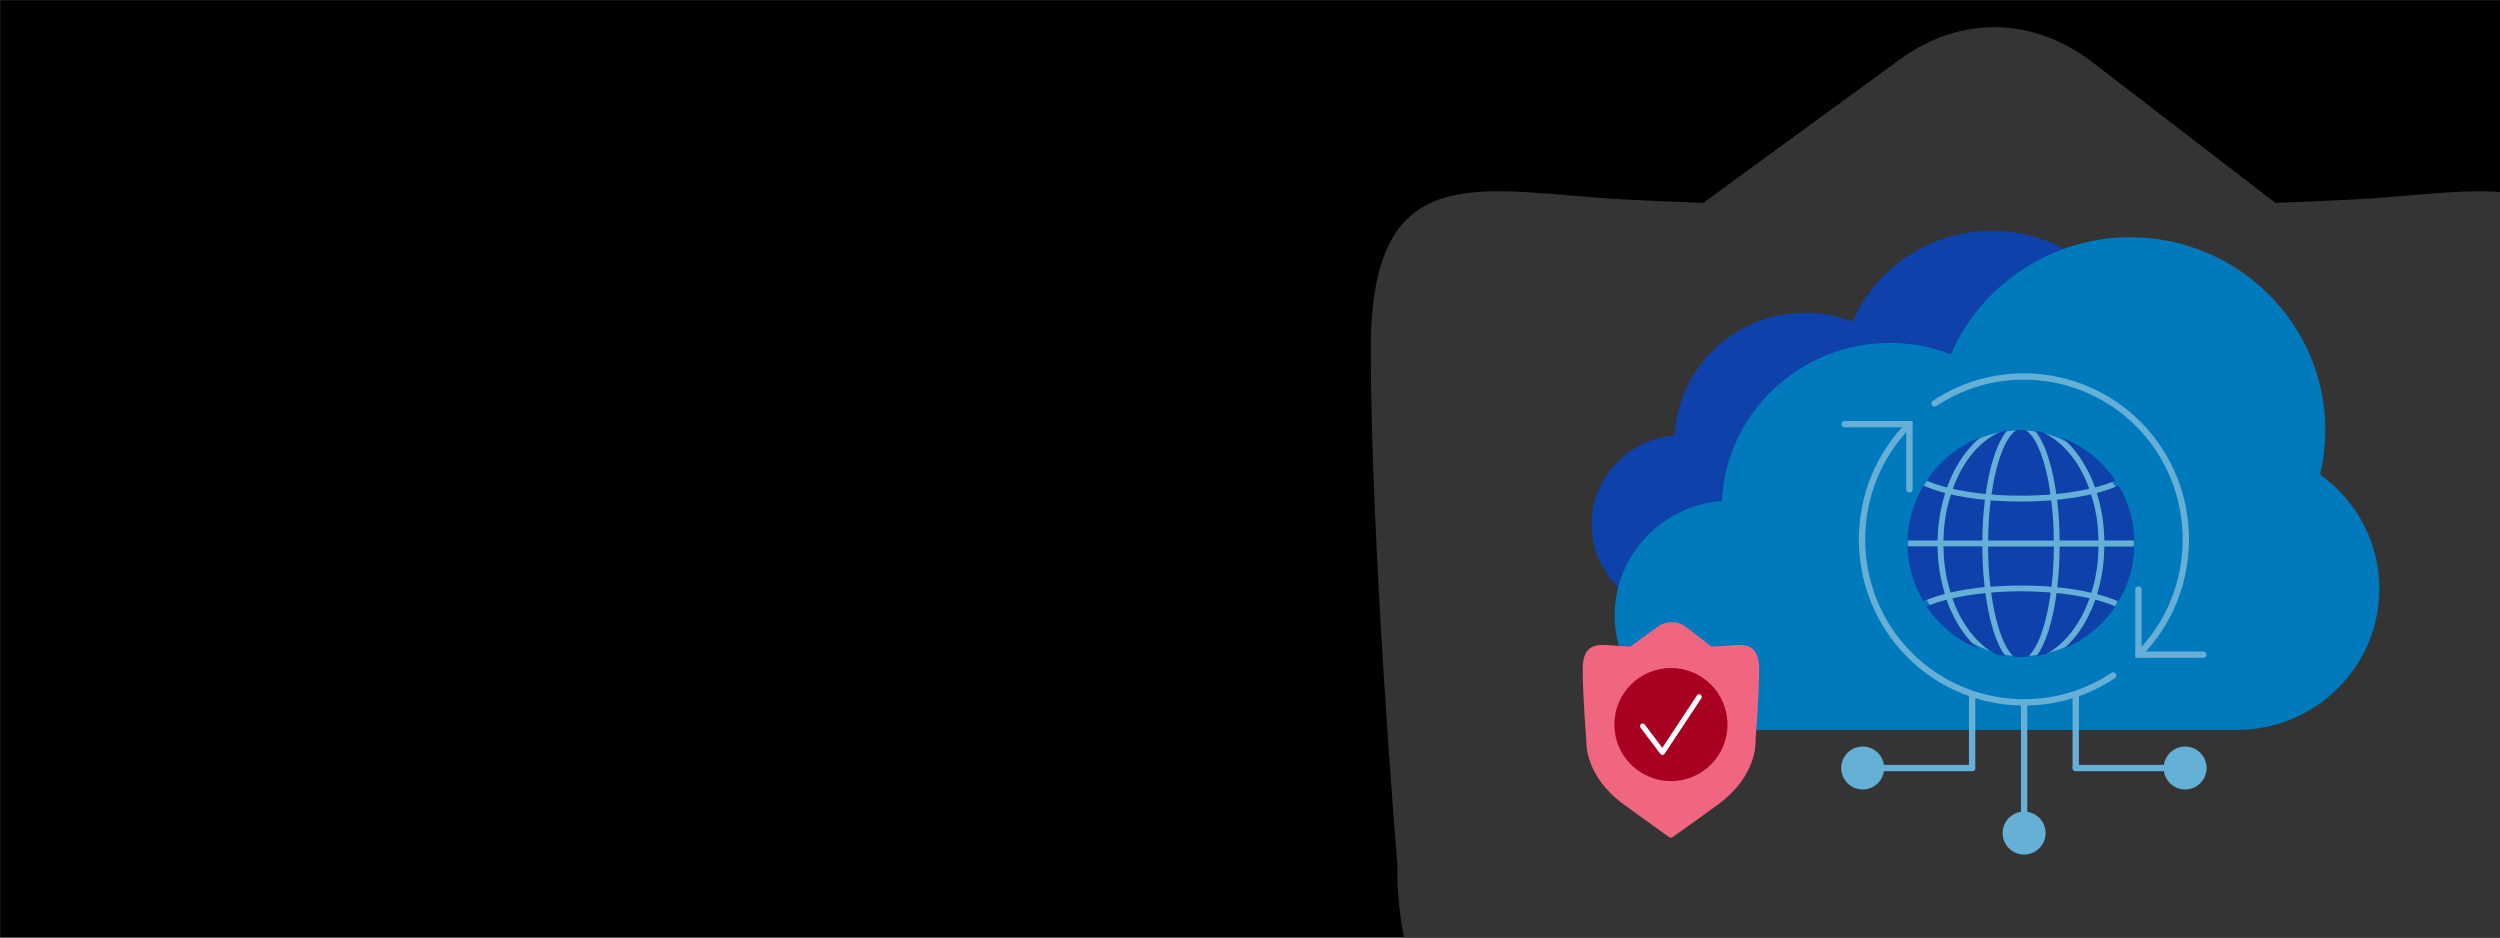 <svg viewBox="0 0 1600 600" xmlns:xlink="http://www.w3.org/1999/xlink" xmlns="http://www.w3.org/2000/svg">
  <rect x="0" y="0" width="1600" height="600" fill="#808080" stroke="none"/>
  <defs>
    <style>
      .cls-1 {
        fill: #343434;
      }

      .cls-1, .cls-2, .cls-3, .cls-4, .cls-5, .cls-6, .cls-7, .cls-8, .cls-9 {
        stroke-width: 0px;
      }

      .cls-10 {
        clip-path: url(#clippath);
      }

      .cls-2 {
        fill: none;
      }

      .cls-3 {
        fill: #a70020;
      }

      .cls-4 {
        fill: #66afd7;
      }

      .cls-5 {
        fill: #007abc;
      }

      .cls-11 {
        clip-path: url(#clippath-1);
      }

      .cls-6 {
        fill: #000;
      }

      .cls-7 {
        fill: #f06680;
      }

      .cls-8 {
        fill: #0e41aa;
      }

      .cls-9 {
        fill: #fff;
      }
    </style>
    <clipPath id="clippath">
      <rect height="598.575" width="1779.015" y=".098" x="-1837.9" class="cls-2"></rect>
    </clipPath>
    <clipPath id="clippath-1">
      <rect height="598.198" width="1493.038" y="1.802" x="107.419" class="cls-2"></rect>
    </clipPath>
  </defs>
  <g id="bg">
    <rect height="600" width="1600" y=".098" x=".068" class="cls-6"></rect>
  </g>
  <g id="XC_WAAP">
    <g class="cls-10">
      <path d="M-122.514,135.497c-19.103.95-38.176,1.754-57.153,2.452l-.086-.212-136.612-104.986c-45.118-34.673-99.45-35.492-145.081-2.189l-147.134,107.387c-18.977-.698-38.05-1.502-57.153-2.452-107.978-5.37-192.198-36.001-192.198,112.003s20.021,388.01,20.021,388.01c0,0-12.012,180.004,196.202,332.008,179.095,130.745,246.895,178.069,246.895,178.069h0s69.181-47.324,248.276-178.069C61.676,815.514,49.664,635.51,49.664,635.51c0,0,20.021-240.006,20.021-388.01,0-148.004-84.22-117.373-192.198-112.003" class="cls-1"></path>
    </g>
    <g class="cls-11">
      <path d="M1504.881,127.744c-16.301.811-32.577,1.497-48.771,2.092l-.073-.181-116.577-89.589c-38.501-29.588-84.865-30.287-123.804-1.868l-125.556,91.638c-16.194-.595-32.47-1.282-48.771-2.092-92.142-4.582-164.011-30.721-164.011,95.577s17.085,331.105,17.085,331.105c0,0-10.251,153.605,167.428,283.317,152.829,111.57,210.686,151.954,210.686,151.954h0s59.035-40.383,211.864-151.954c177.678-129.712,167.428-283.317,167.428-283.317,0,0,17.085-204.807,17.085-331.105,0-126.298-71.869-100.159-164.011-95.577" class="cls-1"></path>
    </g>
    <g>
      <path d="M1369.07,265.616c1.722-7.234,2.6-14.638,2.6-22.05,0-52.88-43.484-95.891-96.929-95.891-38.697,0-73.976,23.207-89.129,58.173-9.691-3.757-19.889-5.656-30.374-5.656-44.666,0-81.253,34.882-83.397,78.56-29.707,2.203-53.217,26.871-53.217,56.771,0,31.404,25.824,56.957,57.557,56.957h251.533c39.035,0,70.793-31.42,70.793-70.042,0-22.624-10.949-43.644-29.437-56.822Z" class="cls-8"></path>
      <g id="cloud">
        <g id="Isolation_Mode">
          <path d="M1484.853,303.748c2.218-9.319,3.349-18.856,3.349-28.404,0-68.116-56.013-123.521-124.858-123.521-49.848,0-95.291,29.893-114.81,74.934-12.484-4.839-25.62-7.286-39.126-7.286-57.536,0-104.665,44.932-107.427,101.196-38.266,2.838-68.551,34.613-68.551,73.129,0,40.452,33.264,73.369,74.141,73.369h324.009c50.283,0,91.191-40.474,91.191-90.224,0-29.143-14.104-56.22-37.918-73.195Z" class="cls-5"></path>
        </g>
      </g>
      <g>
        <path d="M1039.161,514.8c20.925,15.276,29.111,20.999,29.188,21.053.576.399,1.339.399,1.914,0,.081-.057,8.435-5.78,29.367-21.063,25.057-18.29,23.923-39.78,23.859-40.437.024-.283,2.355-28.62,2.355-45.968,0-6.342-1.248-10.43-3.923-12.903-3.667-3.365-9.165-2.91-15.531-2.355-1.608.138-3.284.279-5.01.363h0c-2.039.098-4.058.192-6.077.259l-15.7-12.056c-5.528-4.574-13.492-4.692-19.152-.283l-16.907,12.342c-2.041-.076-4.091-.166-6.151-.269-1.726-.084-3.402-.225-5.01-.363-6.373-.538-11.867-1.009-15.531,2.372-2.675,2.463-3.923,6.561-3.923,12.903,0,17.348,2.355,45.685,2.355,45.719-.061.905-1.181,22.395,23.876,40.686Z" class="cls-7"></path>
        <path d="M1069.396,499.918c19.989,0,36.194-16.204,36.194-36.194s-16.204-36.194-36.194-36.194-36.194,16.204-36.194,36.194v.003c.022,19.979,16.214,36.17,36.194,36.19Z" class="cls-3"></path>
        <path d="M1062.627,482.509c.318.424.816.673,1.346.673h.04c.544-.019,1.046-.299,1.346-.754l23.495-35.544c.51-.776.295-1.82-.482-2.33-.392-.258-.873-.34-1.329-.227h0c-.444.109-.824.396-1.05.794l-22.123,33.465-11.214-14.882c-.558-.743-1.613-.893-2.356-.334-.742.557-.892,1.61-.336,2.353l12.661,16.786Z" class="cls-9"></path>
      </g>
      <g>
        <g>
          <g>
            <g>
              <path d="M1295.469,451.548c-27.35,0-54.522-10.589-74.897-31.096-41.202-41.469-41.202-108.947,0-150.417.792-.794,2.076-.797,2.868-.01.795.789.799,2.073.01,2.868-39.636,39.894-39.636,104.806,0,144.701,34.041,34.262,87.837,39.739,127.91,13.015.932-.62,2.191-.369,2.812.563.62.932.369,2.191-.563,2.812-17.694,11.798-37.967,17.564-58.139,17.564Z" class="cls-4"></path>
              <path d="M1368.616,421.05c-.517,0-1.034-.196-1.429-.589-.795-.789-.799-2.073-.01-2.868,39.637-39.894,39.637-104.806,0-144.701-34.042-34.262-87.833-39.737-127.908-13.015-.932.622-2.191.369-2.812-.563-.62-.932-.369-2.191.563-2.812,41.681-27.796,97.631-22.103,133.035,13.533,41.204,41.469,41.204,108.947,0,150.417-.396.399-.918.599-1.439.599Z" class="cls-4"></path>
            </g>
            <path d="M1222.011,315.227c-1.12,0-2.028-.908-2.028-2.028v-39.707h-39.438c-1.12,0-2.028-.908-2.028-2.028s.908-2.028,2.028-2.028h43.494v43.763c0,1.12-.908,2.028-2.028,2.028Z" class="cls-4"></path>
            <path d="M1410.083,421.05h-43.495v-43.763c0-1.12.908-2.028,2.028-2.028s2.028.908,2.028,2.028v39.707h39.439c1.12,0,2.028.908,2.028,2.028s-.908,2.028-2.028,2.028Z" class="cls-4"></path>
          </g>
          <path d="M1262.156,493.551h-56.282c-1.12,0-2.028-.908-2.028-2.028s.908-2.028,2.028-2.028h56.282c1.12,0,2.028.908,2.028,2.028s-.908,2.028-2.028,2.028Z" class="cls-4"></path>
          <path d="M1262.156,493.551c-1.12,0-2.028-.908-2.028-2.028v-47.406c0-1.12.908-2.028,2.028-2.028s2.028.908,2.028,2.028v47.406c0,1.12-.908,2.028-2.028,2.028Z" class="cls-4"></path>
          <circle r="13.746" cy="491.524" cx="1192.129" class="cls-4"></circle>
          <path d="M1384.753,493.551h-56.28c-1.12,0-2.028-.908-2.028-2.028s.908-2.028,2.028-2.028h56.28c1.12,0,2.028.908,2.028,2.028s-.908,2.028-2.028,2.028Z" class="cls-4"></path>
          <path d="M1328.472,493.551c-1.12,0-2.028-.908-2.028-2.028v-47.406c0-1.12.908-2.028,2.028-2.028s2.028.908,2.028,2.028v47.406c0,1.12-.908,2.028-2.028,2.028Z" class="cls-4"></path>
          <circle r="13.746" cy="491.524" cx="1398.499" class="cls-4"></circle>
          <path d="M1295.432,521.445c-1.12,0-2.028-.908-2.028-2.028v-69.838c0-1.12.908-2.028,2.028-2.028s2.028.908,2.028,2.028v69.838c0,1.12-.908,2.028-2.028,2.028Z" class="cls-4"></path>
          <circle r="13.746" cy="533.163" cx="1295.432" class="cls-4"></circle>
        </g>
        <g>
          <rect ry="72.211" rx="72.211" height="144.423" width="144.423" y="275.468" x="1221.219" class="cls-4"></rect>
          <g>
            <path d="M1306.253,276.271c-1.21-.194-2.48-.372-3.814-.54.205.242.343.48.603.793.261.313.503.626.745.961.473.655.939,1.374,1.393,2.119.194.309.38.592.566.916.629,1.099,1.244,2.272,1.836,3.546.104.227.205.484.309.715.488,1.08.961,2.208,1.419,3.404.175.477.369.987.547,1.49.372,1.02.734,2.078,1.084,3.173.183.57.361,1.14.536,1.724.361,1.21.704,2.454,1.035,3.724.138.518.279,1.009.41,1.538.439,1.758.86,3.579,1.251,5.482.028.094.048.19.06.287v.026c.025.083.042.167.052.253.343,1.687.663,3.456.972,5.318.097.57.179,1.181.272,1.765.164,1.05.335,2.082.488,3.173,1.155-.119,2.305-.242,3.423-.373.603-.067,1.218-.127,1.81-.201,2.009-.253,3.976-.53,5.903-.831.41-.067.801-.145,1.21-.212,1.527-.25,3.017-.51,4.469-.793.659-.13,1.296-.268,1.94-.406.793-.164,1.568-.339,2.339-.514-.197-.548-.391-1.106-.596-1.639-.153-.406-.305-.819-.465-1.218-.507-1.281-1.028-2.533-1.568-3.706-.611-1.341-1.281-2.611-1.948-3.885-3.755-7.448-8.968-14.065-15.329-19.459-3.294-2.753-6.987-4.99-10.953-6.633Z" class="cls-8"></path>
            <path d="M1312.923,321.317c-.045-.372-.082-.745-.127-1.117-.755.067-1.516.127-2.283.179-2.803.199-5.588.35-8.354.454-1.069.041-2.115.041-3.177.067-1.695.041-3.393.093-5.076.093h-.477c-1.523,0-3.05-.045-4.577-.071-.898-.019-1.803-.015-2.696-.041-2.544-.078-5.08-.19-7.616-.32-1.507-.094-3.006-.201-4.495-.32-.045.354-.082.7-.123,1.073-.447,3.761-.819,7.586-1.073,11.501v.13c-.25,3.885-.376,7.847-.436,11.843v1.154h42.029c-.022-.402-.022-.775-.022-1.147-.06-4.007-.186-7.981-.432-11.873v-.112c-.25-3.911-.626-7.735-1.065-11.493Z" class="cls-8"></path>
            <path d="M1296.883,275.623c-.24-.15-.489-.285-.745-.406-1.776-.089-3.587-.074-5.371,0-.339.194-.665.411-.976.648-.348.218-.683.456-1.002.715-.346.305-.704.723-1.032,1.076s-.641.641-.98,1.073c-.339.432-.689.983-1.006,1.449-.317.466-.615.842-.95,1.4s-.656,1.21-.983,1.825c-.298.566-.6,1.076-.89,1.683-.332.704-.644,1.49-.965,2.235-.276.633-.555,1.225-.819,1.903-.328.838-.633,1.769-.95,2.67-.235.681-.484,1.315-.711,2.026-.343,1.058-.656,2.216-.976,3.333-.183.641-.38,1.24-.555,1.903-.484,1.829-.935,3.765-1.37,5.728-.436,1.963-.808,4.026-1.181,6.145h-.019c-.108.622-.201,1.3-.283,1.948-.186,1.155-.361,2.332-.533,3.523,1.4.112,2.797.231,4.231.32,10.475.643,20.981.588,31.448-.164.696-.048,1.374-.112,2.063-.171-.145-1.032-.294-2.056-.451-3.046-.086-.548-.168-1.129-.257-1.665-.317-1.885-.648-3.706-.998-5.419-2.857-13.981-7.046-24.305-11.717-29.05-.614-.632-1.293-1.196-2.026-1.683Z" class="cls-8"></path>
            <path d="M1272.369,350.712c.034,4.004.149,7.963.372,11.847.019.149.019.305.019.458.235,3.94.585,7.78,1.009,11.545.037.324.067.648.104.965,1.326-.108,2.678-.171,4.015-.261,1.199-.078,2.387-.171,3.594-.231,1.881-.097,3.78-.141,5.676-.19,1.009-.026,2.011-.089,3.024-.089,2.197-.026,4.402-.004,6.611.03.745,0,1.49-.019,2.235,0,2.974.067,5.959.181,8.953.343,1.673.111,3.328.236,4.965.372.041-.372.078-.745.123-1.117.413-3.717.76-7.497.991-11.363.022-.167.022-.343.022-.51.223-3.87.339-7.81.372-11.791v-.927h-42.085v.92Z" class="cls-8"></path>
            <path d="M1343.831,322.244c.57,2.365,1.05,4.76,1.456,7.184.049.279.119.551.164.831.432,2.707.752,5.452.987,8.227.074.89.086,1.795.141,2.692.093,1.575.22,3.143.25,4.737h19.199c-.296-12.406-3.779-24.528-10.115-35.198-.462.208-.968.406-1.449.611-.372.16-.745.32-1.117.473-1.117.454-2.289.894-3.516,1.318l-.283.104c-1.333.454-2.737.894-4.186,1.319-.417.138-.857.253-1.285.372-.689.205-1.363.391-2.078.577.41,1.359.745,2.76,1.117,4.145.235.871.503,1.728.715,2.607Z" class="cls-8"></path>
            <path d="M1319.739,280.133c3.125,2.609,5.971,5.536,8.491,8.734.142.16.279.358.421.533,1.102,1.415,2.183,2.875,3.203,4.424l.033.041c.976,1.501,1.929,3.076,2.838,4.693.208.367.413.74.614,1.117.886,1.635,1.743,3.3,2.54,5.043.574,1.255,1.129,2.585,1.669,3.955.16.398.309.816.465,1.225.257.681.521,1.344.775,2.048.808-.209,1.62-.417,2.395-.633.309-.086.633-.167.935-.257,1.388-.405,2.723-.824,4.004-1.259.264-.089.507-.182.767-.276.988-.348,1.94-.704,2.857-1.069.372-.149.763-.309,1.117-.458s.678-.305,1.017-.458c-.078-.115-.156-.238-.238-.354-8.314-12.23-20.132-21.659-33.902-27.05Z" class="cls-8"></path>
            <path d="M1297.825,420.386c.1-.082.201-.175.302-.268.283-.253.566-.51.845-.805.071-.071.138-.152.205-.227.339-.365.67-.749,1.002-1.169v-.022c3.123-4.445,5.491-9.376,7.009-14.592.082-.242.168-.484.25-.745.183-.57.354-1.169.533-1.762.119-.428.25-.846.372-1.285.149-.521.291-1.061.432-1.598s.287-1.065.425-1.613c.134-.492.253-1.002.372-1.508.149-.614.298-1.229.44-1.862.108-.48.209-.968.313-1.456.149-.682.291-1.363.432-2.06.093-.481.186-.968.276-1.453.138-.715.276-1.46.406-2.205.086-.503.168-.994.25-1.49.129-.755.253-1.52.372-2.294.078-.507.153-1.017.227-1.531.056-.399.108-.805.164-1.207-1.564-.141-3.121-.276-4.726-.372-2.903-.179-5.801-.303-8.696-.373-1.073-.022-2.141-.022-3.214-.022-1.814-.022-3.628-.045-5.43-.022-1.255.015-2.484.071-3.724.104-1.605.048-3.233.086-4.842.164-1.259.063-2.503.16-3.754.242-1.251.082-2.492.164-3.724.264.052.391.104.793.16,1.166.074.533.153,1.062.231,1.587.127.767.246,1.531.372,2.276.082.503.164,1.002.25,1.49.13.745.268,1.49.41,2.235.086.458.171.92.261,1.371.153.786.313,1.531.473,2.276.086.399.171.801.257,1.195.164.793.357,1.538.536,2.283.086.357.171.719.257,1.065.194.778.398,1.523.6,2.268.082.305.164.622.25.924.22.782.447,1.549.678,2.294.074.261.145.51.22.745.261.834.529,1.635.801,2.425.048.138.093.287.145.425.652,1.858,1.333,3.594,2.045,5.184l.082.171c.323.718.649,1.406.979,2.067.115.223.231.428.346.644.246.473.492.942.745,1.382.153.261.305.495.458.745.22.361.443.73.67,1.065.171.253.343.484.514.722.216.294.462.637.641.864s.343.395.551.64c.208.246.443.518.637.711s.41.399.566.54.309.279.465.41h-.007c2.961.195,5.932.194,8.894-.004Z" class="cls-8"></path>
            <path d="M1318.152,344.769c.007.402.041.775.041,1.147h24.864c-.03-1.482-.097-2.957-.182-4.425-.052-.909-.071-1.829-.145-2.733-.223-2.626-.525-5.222-.931-7.784-.022-.056-.022-.119-.022-.179-.425-2.626-.957-5.21-1.572-7.761-.197-.808-.451-1.598-.663-2.398-.384-1.426-.79-2.846-1.236-4.246-.883.201-1.81.384-2.719.574-.626.13-1.233.268-1.862.391-1.803.355-3.649.685-5.538.991-.093.011-.179.045-.268.045-2.004.317-4.026.6-6.1.86-.656.082-1.326.149-1.985.227-1.099.127-2.182.261-3.3.373.041.324.052.667.093.991.451,3.858.834,7.78,1.088,11.791v.037c.253,3.97.384,8.004.439,12.1Z" class="cls-8"></path>
            <path d="M1253.144,304.773c-1.106,2.294-2.097,4.73-3.028,7.21l-.313.849c.797.16,1.598.361,2.413.533.603.119,1.196.253,1.81.372,1.549.302,3.14.581,4.752.845.309.052.6.112.912.16,1.929.309,3.925.588,5.959.842.533.067,1.102.123,1.65.186,1.166.13,2.35.253,3.542.372.164-1.177.358-2.294.536-3.411.123-.793.238-1.605.372-2.384.376-2.168.775-4.261,1.203-6.264.432-1.996.894-3.885,1.374-5.721.138-.525.283-1.028.425-1.542.372-1.346.757-2.646,1.155-3.899.149-.465.294-.939.447-1.389.54-1.624,1.099-3.166,1.68-4.603.034-.075.063-.138.093-.212.559-1.356,1.136-2.611,1.724-3.802.183-.365.369-.693.555-1.065.48-.909.968-1.762,1.471-2.566.168-.291.357-.592.54-.868l-.007.015c.622-.943,1.3-1.849,2.03-2.711-1.318.16-2.607.361-3.873.585-10.983,4.451-20.718,14.547-27.422,28.469Z" class="cls-8"></path>
            <path d="M1321.973,376.462c2.071.261,4.108.547,6.089.864.201.034.38.071.574.101,1.785.293,3.533.608,5.244.946.674.13,1.322.279,1.978.443.86.182,1.754.357,2.607.555.402-1.296.767-2.611,1.117-3.929.257-.905.533-1.791.745-2.708.495-2.108.89-4.249,1.263-6.41.075-.436.179-.86.25-1.296.399-2.599.696-5.232.909-7.896.067-.872.075-1.747.123-2.607.086-1.568.156-3.143.179-4.73h-24.871c0,.317-.03.622-.03.939-.034,3.996-.149,7.951-.372,11.836-.011.22-.03.443-.03.663-.231,3.9-.581,7.717-.998,11.471-.041.38-.056.786-.101,1.158,1.128.104,2.208.242,3.326.373.667.074,1.344.145,2,.227Z" class="cls-8"></path>
            <path d="M1230.992,384.831c.346-.156.685-.317,1.058-.469.968-.421,1.989-.827,3.046-1.225.343-.123.689-.246,1.061-.372.719-.264,1.46-.529,2.235-.786.432-.141.879-.276,1.318-.414.745-.235,1.497-.465,2.272-.689l1.419-.399c.425-.115.83-.238,1.266-.354-.391-1.292-.696-2.599-1.039-3.899-.253-.957-.54-1.9-.763-2.868-.466-2.022-.857-4.082-1.21-6.152-.108-.611-.253-1.21-.346-1.825-.41-2.681-.722-5.396-.938-8.145-.067-.842-.075-1.702-.119-2.547-.097-1.694-.216-3.348-.238-5.046h-19.18c.313,12.407,3.811,24.526,10.16,35.191Z" class="cls-8"></path>
            <path d="M1268.82,412.889c2.666,2.311,5.601,4.292,8.741,5.899l.205.048c.417.093.83.194,1.255.276,1.41.283,2.865.542,4.365.778-.048-.063-.093-.145-.142-.208-.621-.842-1.229-1.759-1.825-2.752-.108-.197-.212-.38-.324-.57-.562-.979-1.114-2.022-1.646-3.139-.052-.104-.104-.197-.153-.302-.562-1.214-1.099-2.48-1.624-3.821-.112-.276-.22-.555-.324-.838-.51-1.363-1.013-2.797-1.49-4.287-.052-.16-.101-.331-.149-.495-.447-1.434-.875-2.927-1.285-4.469-.074-.279-.149-.548-.223-.831-.425-1.642-.834-3.352-1.207-5.114-.074-.354-.149-.7-.223-1.072-.372-1.776-.73-3.605-1.058-5.501l-.034-.201c-.331-1.918-.629-3.911-.909-5.937-.034-.257-.078-.492-.112-.745-1.167.117-2.32.241-3.46.372-.588.071-1.196.13-1.776.205-2.031.253-4.017.536-5.959.849-.358.056-.678.123-1.05.182-1.572.264-3.14.54-4.629.838-.633.104-1.24.242-1.862.372-.808.16-1.598.354-2.387.533.287.816.588,1.62.898,2.421.372.961.719,1.933,1.117,2.868.462,1.11.979,2.171,1.49,3.24.428.89.842,1.795,1.296,2.655.547,1.043,1.136,2.026,1.721,3.024.477.812.938,1.65,1.438,2.432.622.976,1.289,1.881,1.944,2.804.514.722,1.009,1.475,1.542,2.164.726.901,1.471,1.747,2.216,2.607.525.603,1.028,1.248,1.568,1.821.853.909,1.75,1.72,2.641,2.544.473.443.927.931,1.415,1.348Z" class="cls-8"></path>
            <path d="M1353.853,388.152c-.708-.324-1.456-.637-2.235-.95-.182-.071-.346-.145-.529-.216-1.061-.414-2.186-.812-3.352-1.203-.369-.134-.771-.253-1.143-.372-.827-.264-1.657-.525-2.529-.778-.495-.138-.979-.264-1.49-.406-.51-.141-1.039-.276-1.568-.413-.596,1.702-1.24,3.363-1.918,4.991-.104.257-.223.495-.332.745-.74,1.723-1.523,3.398-2.35,5.024-.238.495-.488.983-.745,1.467-.916,1.721-1.866,3.404-2.875,5.006-.056.089-.108.19-.168.279-1.073,1.669-2.197,3.244-3.352,4.775-.317.421-.644.827-.968,1.24-.976,1.231-1.981,2.411-3.017,3.538-.261.268-.495.555-.745.816-1.087,1.136-2.205,2.227-3.322,3.244,13.265-5.543,24.612-14.856,32.636-26.785Z" class="cls-8"></path>
            <path d="M1317.958,412.811c.439-.38.853-.823,1.285-1.221.939-.864,1.881-1.721,2.778-2.67.503-.533.972-1.128,1.46-1.687.79-.901,1.59-1.795,2.335-2.763.503-.648.968-1.356,1.452-2.03.689-.965,1.385-1.918,2.041-2.939.48-.752.924-1.553,1.382-2.331.603-1.024,1.21-2.041,1.776-3.114.451-.834.86-1.728,1.285-2.607.514-1.072,1.032-2.13,1.512-3.247.41-.954.782-1.94,1.155-2.92.305-.782.601-1.573.886-2.373-.801-.167-1.601-.365-2.421-.54-.607-.119-1.199-.25-1.818-.372-1.532-.3-3.097-.582-4.696-.846-.335-.056-.655-.119-.994-.171-1.942-.318-3.928-.601-5.959-.849-.566-.071-1.151-.127-1.724-.194-1.151-.13-2.32-.253-3.501-.372-.034.25-.078.488-.115.745-.279,2.015-.574,3.992-.901,5.896-.015.093-.052.182-.052.279-.324,1.862-.667,3.657-1.039,5.411-.078.373-.153.745-.231,1.117-.38,1.75-.782,3.449-1.203,5.084-.074.294-.156.577-.235.872-.402,1.516-.823,2.983-1.263,4.391l-.168.547c-.48,1.486-.976,2.89-1.49,4.242-.112.298-.227.596-.343.89-.518,1.319-1.05,2.585-1.605,3.765-.063.138-.13.261-.194.395-.518,1.073-1.047,2.075-1.59,3.024-.13.212-.25.432-.372.637-.581.973-1.177,1.874-1.788,2.7-.056.075-.104.168-.153.201,1.914-.276,3.832-.629,5.739-1.054,3.149-1.605,6.092-3.585,8.767-5.896Z" class="cls-8"></path>
            <path d="M1355.853,384.946h.007c6.342-10.649,9.836-22.752,10.145-35.143h-19.184c-.026,1.859-.153,3.676-.261,5.497-.041.637-.045,1.289-.093,1.922-.211,2.843-.529,5.642-.953,8.398-.026.156-.063.305-.089.462-.405,2.537-.894,5.035-1.467,7.493-.205.868-.462,1.706-.685,2.562-.372,1.378-.7,2.775-1.117,4.13.48.108.924.246,1.393.373.562.156,1.132.313,1.68.473.823.246,1.616.495,2.402.745.484.156.976.305,1.445.466.883.294,1.717.603,2.547.912.331.127.678.246,1.002.373,1.11.432,2.179.879,3.192,1.337h.037Z" class="cls-8"></path>
            <path d="M1265.55,414.949c-1.136-1.017-2.238-2.111-3.318-3.251-.238-.253-.466-.525-.7-.782-1.033-1.142-2.046-2.334-3.039-3.575-.32-.406-.641-.812-.957-1.229-1.151-1.527-2.272-3.106-3.33-4.774-.063-.097-.119-.201-.179-.302-.987-1.59-1.94-3.263-2.849-4.972-.268-.497-.526-.993-.775-1.49-.819-1.604-1.591-3.257-2.317-4.961-.13-.272-.257-.525-.372-.797-.678-1.621-1.315-3.282-1.911-4.983l-1.244.331c-.518.142-1.039.283-1.542.428-.704.201-1.385.414-2.06.622-.458.145-.927.287-1.374.432-.719.257-1.404.499-2.089.745-.35.112-.741.238-1.095.373-1.017.38-1.993.771-2.92,1.169-.183.078-.343.164-.521.242,8.007,11.925,19.34,21.235,32.592,26.774Z" class="cls-8"></path>
            <path d="M1234.31,305.715c-.427.603-.844,1.213-1.251,1.829.331.145.603.279.991.443.387.164.778.324,1.177.484.864.346,1.788.685,2.726,1.017.298.108.585.216.89.32,1.264.43,2.581.844,3.952,1.244.305.089.626.171.935.257.775.216,1.579.425,2.384.633.302-.834.633-1.639.95-2.454.209-.533.402-1.073.618-1.598.667-1.616,1.356-3.207,2.101-4.741,1.032-2.171,2.171-4.227,3.352-6.22.372-.607.745-1.184,1.117-1.773.871-1.388,1.779-2.726,2.722-4.015.428-.585.853-1.169,1.292-1.735,1.07-1.356,2.171-2.654,3.303-3.896.313-.339.607-.708.924-1.039,1.426-1.484,2.931-2.889,4.51-4.208.089-.072.169-.164.26-.239-13.268,5.143-24.728,14.078-32.952,25.691Z" class="cls-8"></path>
            <path d="M1270.35,319.879c-1.143-.104-2.235-.246-3.352-.372-.641-.075-1.292-.138-1.929-.22-2.074-.261-4.119-.544-6.108-.86l-.242-.041c-1.896-.306-3.747-.641-5.56-.994-.637-.123-1.244-.261-1.862-.391-.909-.201-1.836-.372-2.723-.574-.432,1.345-.827,2.719-1.199,4.097-.231.853-.499,1.691-.711,2.555-.614,2.536-1.147,5.11-1.568,7.717-.022.142-.03.291-.052.436-.392,2.483-.694,4.992-.905,7.527-.078.912-.097,1.84-.149,2.76-.086,1.46-.153,2.913-.183,4.402h24.886c.004-.391.041-.767.041-1.158.063-4.019.186-8.007.436-11.918v-.227c.253-3.951.629-7.817,1.076-11.62.045-.373.06-.745.104-1.117Z" class="cls-8"></path>
            <path d="M1269.054,362.522c-.223-3.918-.339-7.914-.372-11.951-.004-.313-.03-.614-.03-.931h-24.852c.022,1.531.082,3.054.164,4.544.048.905.06,1.825.13,2.722.407,5.294,1.216,10.549,2.421,15.72.194.834.443,1.639.659,2.462.365,1.389.749,2.767,1.169,4.13.875-.205,1.791-.384,2.693-.577.629-.13,1.244-.272,1.884-.402,1.746-.345,3.528-.666,5.348-.964l.48-.086c1.993-.321,4.019-.607,6.089-.868.685-.089,1.404-.16,2.086-.242,1.084-.126,2.138-.261,3.255-.372-.045-.373-.06-.778-.101-1.151-.417-3.762-.767-7.587-.998-11.505-.026-.175-.026-.354-.026-.529Z" class="cls-8"></path>
            <path d="M1231.014,310.769c-6.351,10.642-9.857,22.739-10.182,35.128h19.195c.03-1.598.156-3.169.253-4.748.052-.89.067-1.791.142-2.674.226-2.776.555-5.516.987-8.22.048-.305.13-.6.179-.905.406-2.376.879-4.745,1.445-7.076.216-.92.499-1.814.745-2.723.372-1.348.696-2.711,1.117-4.041-.689-.182-1.333-.369-1.996-.555-.451-.119-.913-.242-1.352-.372-1.441-.421-2.838-.857-4.167-1.311l-.235-.089c-1.244-.428-2.428-.875-3.568-1.333-.361-.145-.704-.298-1.054-.447-.503-.208-1.028-.417-1.508-.633Z" class="cls-8"></path>
          </g>
        </g>
      </g>
    </g>
  </g>
</svg>